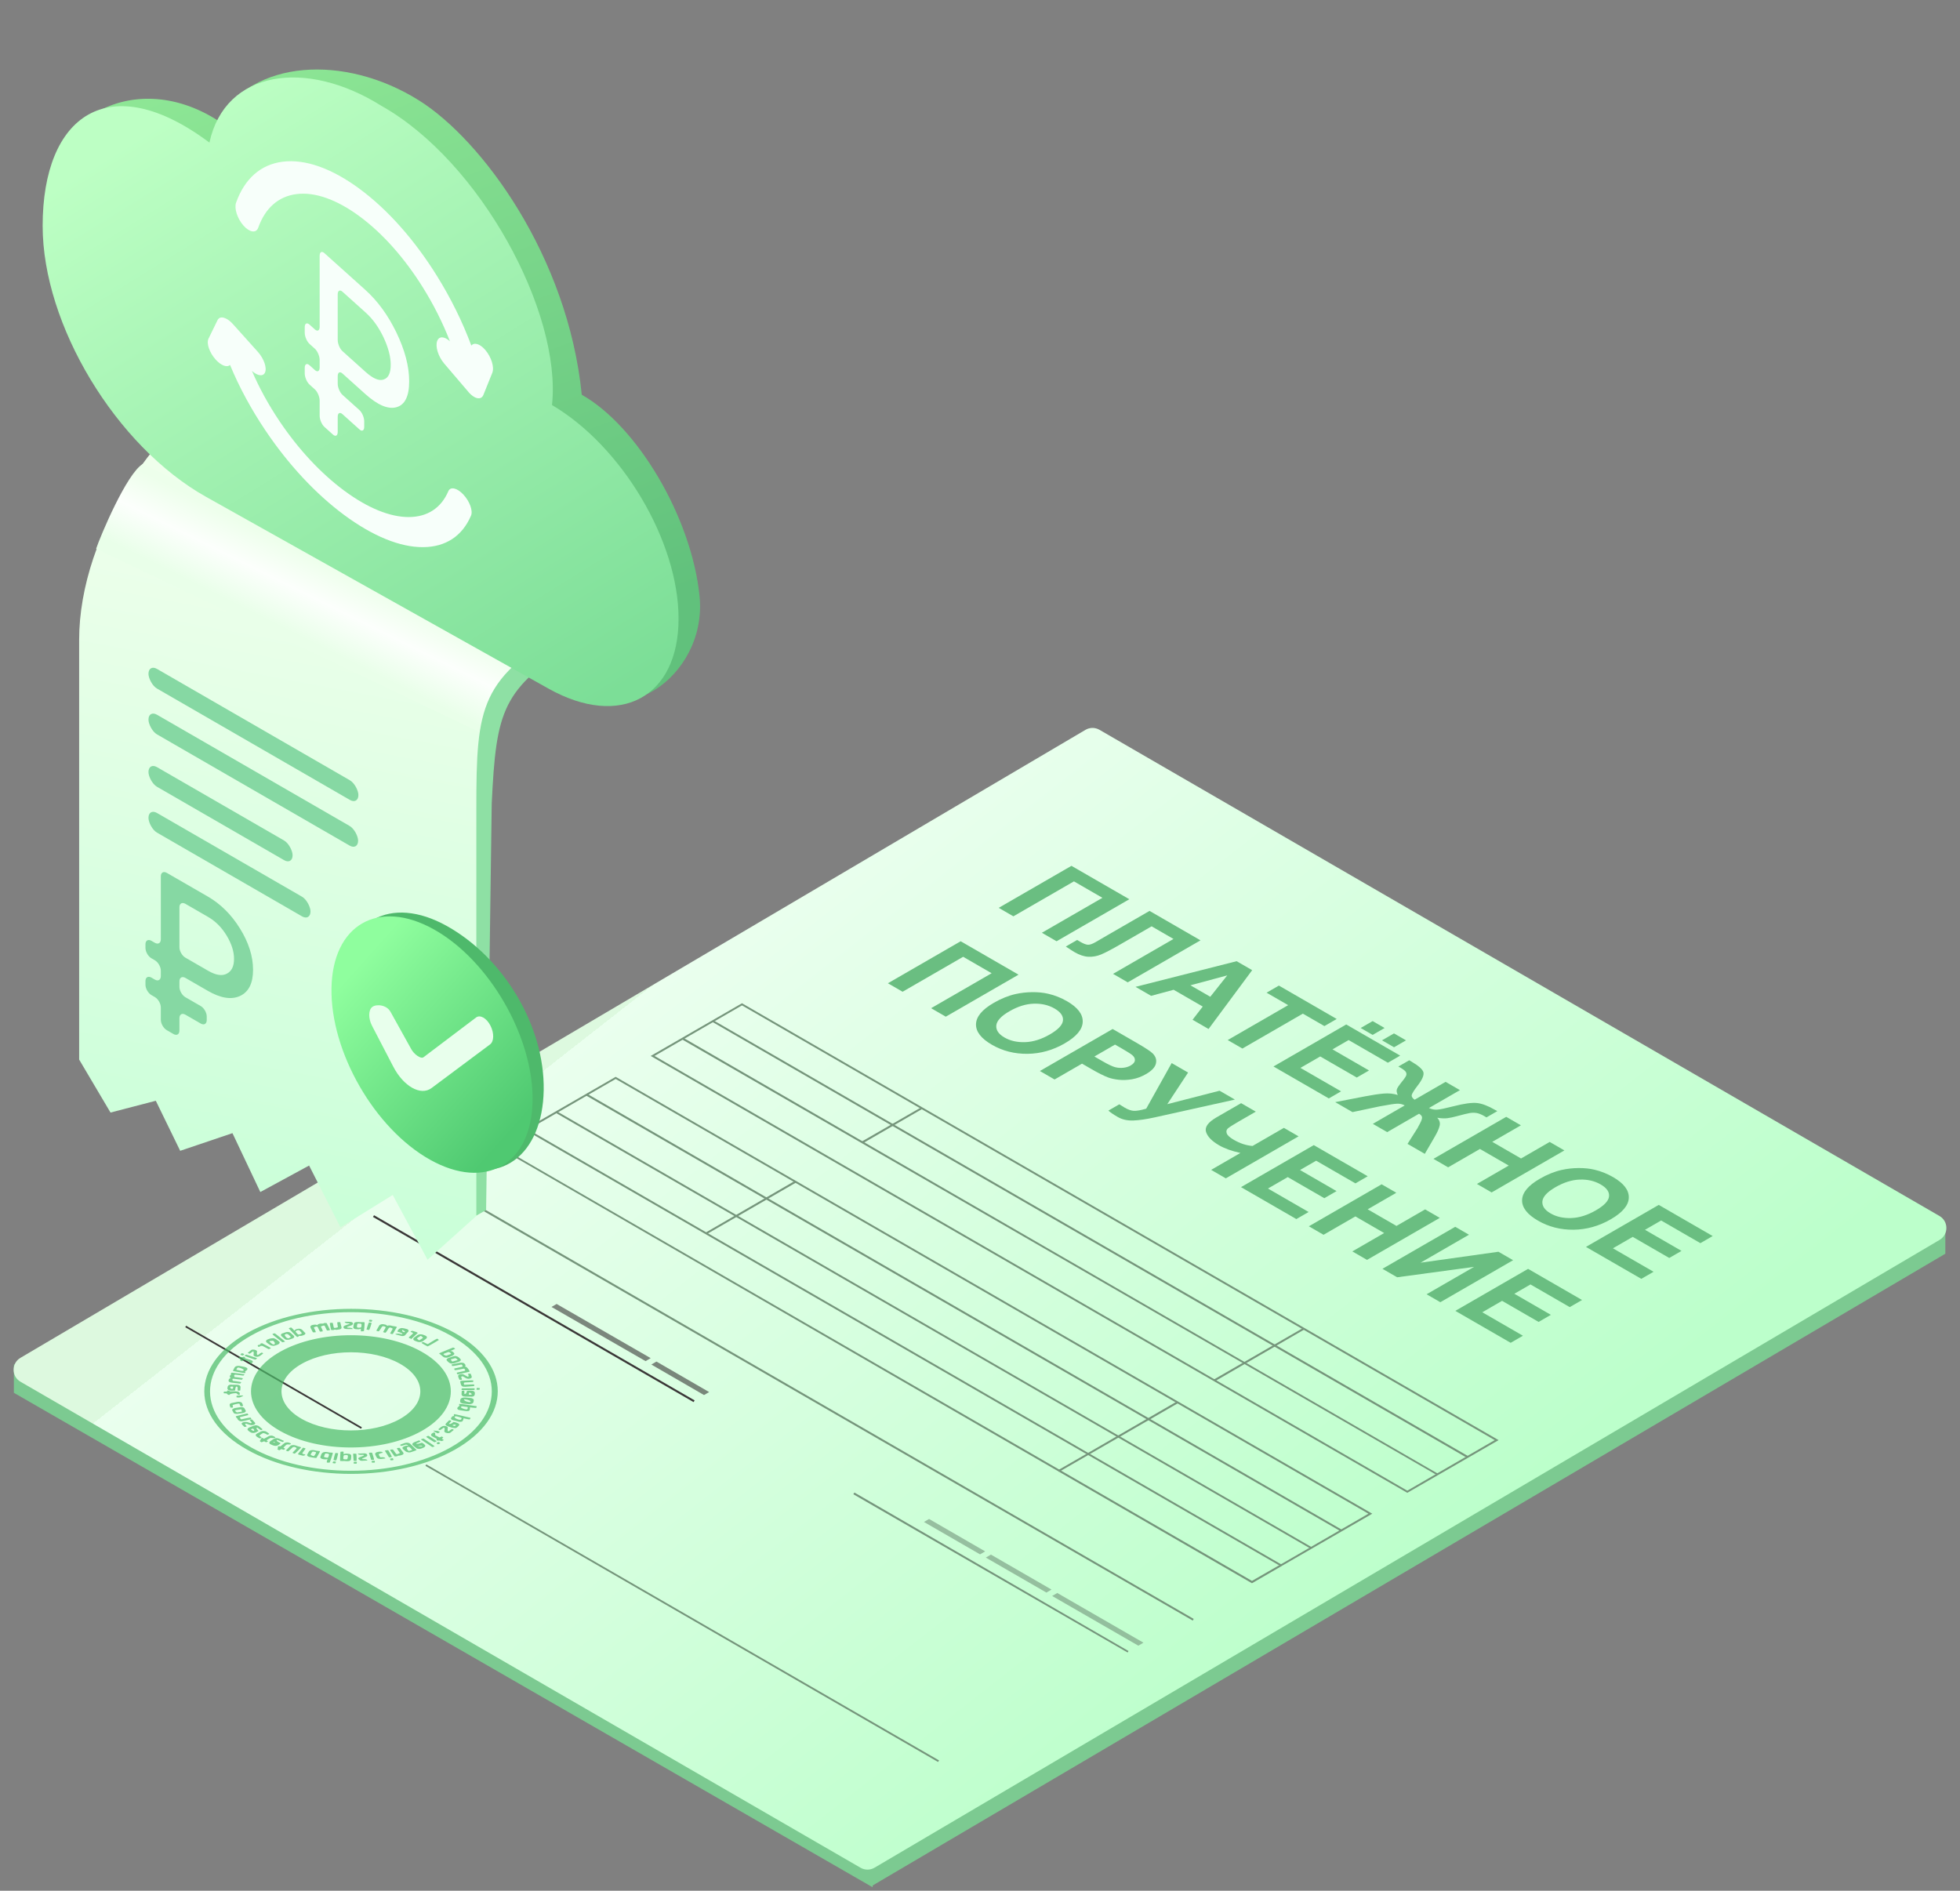 <svg fill="none" height="273" viewBox="0 0 283 273" width="283" xmlns="http://www.w3.org/2000/svg" xmlns:xlink="http://www.w3.org/1999/xlink"><rect x="0" y="0" width="283" height="273" fill="#808080" stroke="none"/><linearGradient id="a" gradientUnits="userSpaceOnUse" x1="198" x2="115" y1="232" y2="126"><stop offset="0" stop-color="#bcffcb"/><stop offset="1" stop-color="#eaffee"/><stop offset="1" stop-color="#ddf9df"/></linearGradient><linearGradient id="b" gradientUnits="userSpaceOnUse" x1="60.624" x2="41.874" y1="78.778" y2="177.718"><stop offset="0" stop-color="#efffec"/><stop offset="1" stop-color="#c9ffd8"/></linearGradient><linearGradient id="c" gradientUnits="userSpaceOnUse" x1="59.163" x2="62.267" y1="70.356" y2="65.15"><stop offset="0" stop-color="#e6eefe"/><stop offset="1" stop-color="#ccdbff"/></linearGradient><linearGradient id="d" gradientUnits="userSpaceOnUse" x1="40.498" x2="45.53" y1="90.518" y2="80.455"><stop offset="0" stop-color="#e9ffe9"/><stop offset=".526" stop-color="#fcfffc"/><stop offset=".995" stop-color="#edffeb"/></linearGradient><linearGradient id="e" gradientUnits="userSpaceOnUse" x1="71.789" x2="47.513" y1="165.677" y2="144.017"><stop offset="0" stop-color="#4fc971"/><stop offset="1" stop-color="#8ffe9e"/></linearGradient><linearGradient id="f" gradientUnits="userSpaceOnUse" x1="101.357" x2="67.947" y1="84.283" y2="-3.319"><stop offset="0" stop-color="#61c17c"/><stop offset="1" stop-color="#8de695"/></linearGradient><linearGradient id="g" gradientUnits="userSpaceOnUse" x1="91.508" x2="36.411" y1="98.361" y2="9.299"><stop offset="0" stop-color="#7cde97"/><stop offset="1" stop-color="#bdffc4"/></linearGradient><clipPath id="h"><path d="m0 0h283v273h-283z" transform="matrix(-1 0 0 -1 283 273)"/></clipPath><clipPath id="i"><path d="m0 0h283v273h-283z" transform="matrix(-1 0 0 -1 283 273)"/></clipPath><clipPath id="j"><path d="m0 0h37.329v55.991h-37.329z" transform="matrix(.873 .488 -.017 1 47.929 113)"/></clipPath><g clip-path="url(#h)"><g clip-path="url(#i)"><path d="m125.831 272.341 155.051-91.316v-3.827s-153.826 11.267-155.051 90.302c-.022 1.429 0 4.841 0 4.841z" fill="#7cca91"/><path d="m2 201.102 124 71.398s.012-2.709-.019-4.123c-1.226-55.738-123.981-71.377-123.981-71.377z" fill="#7cca91"/><path d="m2.95 196.057c-1.319.777-1.311 2.687.014 3.454l121.29 70.171c.625.361 1.396.358 2.017-.009l153.779-90.644c1.319-.778 1.311-2.687-.013-3.454l-121.291-70.202c-.625-.361-1.396-.358-2.018.008z" fill="url(#a)"/><g fill="#75957b"><path d="m203.196 215.543c.061-.03 13.182-7.607 13.182-7.607l-.216-.123-109.029-62.954c-.062.031-13.183 7.607-13.183 7.607l.215.124zm12.627-7.607-12.627 7.299-108.691-62.769 12.628-7.299z"/><path d="m211.82 210.493.154-.247-108.968-62.923-.124.247z"/><path d="m175.415 199.436 12.875-7.453-.124-.246-12.905 7.453z"/><path d="m124.595 165.063 8.532-4.927-.123-.247-8.562 4.928z"/><path d="m207.476 212.987.123-.216-108.937-62.923-.154.247z"/><path d="m184.958 226.167c.061-.031 13.182-7.607 13.182-7.607l-.216-.124-109.03-62.954c-.062.031-13.182 7.608-13.182 7.608l.216.123zm12.627-7.607-12.627 7.299-108.691-62.769 12.628-7.3z"/><path d="m193.611 221.116.123-.247-108.937-62.923-.154.247z"/><path d="m157.176 210.059 12.905-7.453-.154-.246-12.874 7.453z"/><path d="m102.014 178.212 12.905-7.454-.154-.246-12.874 7.453z"/><path d="m189.239 223.61.154-.215-108.969-62.923-.123.246z"/><path d="m180.768 228.602c.062-.031 4.251-2.464 4.251-2.464l-.124-.247-4.127 2.372-108.691-62.769 3.973-2.31-.123-.247-4.404 2.526.216.123z"/><path d="m152.895 212.524 4.281-2.464-.123-.247-4.281 2.464z"/><path d="m172.228 233.997.124-.247-108.938-62.923-.154.247z"/></g><path d="m162.82 238.605.123-.216-39.577-22.884-.154.246z" fill="#75957c"/><path d="m135.44 254.404.154-.216-74.042-42.75-.123.216z" fill="#75957b"/><path d="m100.143 202.446.154-.246-46.291-26.734-.154.246z" fill="#3a3737"/><path d="m52.128 206.295.123-.216-25.379-14.66-.123.215z" fill="#3a3737"/><path d="m142.246 224.003-.739.431-8.1-4.681.739-.431zm9.671 6.437.74-.431 12.443 7.176-.74.432zm-8.839-5.975 8.747 5.051-.739.432-8.747-5.052z" fill="#74957b" opacity=".6"/><path d="m94.045 197.024.739-.431 7.608 4.404-.74.431zm-13.675-8.747 13.582 7.823-.739.431-13.583-7.823z" fill="#3a3737" opacity=".6"/><path d="m65.66 192.462c8.282 4.645 8.282 12.189 0 16.867-8.282 4.645-21.702 4.645-29.95 0-8.282-4.645-8.282-12.189 0-16.867 8.282-4.645 21.668-4.645 29.95 0zm-29.376 16.538c7.944 4.48 20.823 4.48 28.767 0 7.944-4.481 7.944-11.729 0-16.176-7.944-4.48-20.823-4.48-28.767 0-7.944 4.447-7.944 11.695 0 16.176zm24.576-2.372c-5.645 3.162-14.772 3.162-20.384 0-5.645-3.163-5.645-8.302 0-11.465 5.645-3.163 14.772-3.163 20.384 0 5.645 3.163 5.645 8.302 0 11.465zm-3.11-9.719c-3.921-2.207-10.243-2.207-14.164 0-3.921 2.207-3.921 5.765 0 7.973 3.921 2.207 10.243 2.207 14.164 0 3.921-2.208 3.921-5.766 0-7.973zm3.989-2.504c.101 0 1.623-.922 1.623-.922 0-.066-.237-.198-.237-.198-.101 0-1.352.791-1.352.791-.068 0-.642-.297-.642-.297-.102 0-.27.099-.27.099-.034.066.879.527.879.527zm-1.521-.691-.271-.099c-.169-.066-.237-.132-.27-.231s.034-.165.135-.263l.406-.297c.101-.099.237-.132.406-.165.135 0 .304 0 .473.066l.27.099c.169.066.237.132.27.231.034.098-.034.164-.135.263l-.406.297c-.101.099-.237.131-.406.164-.169 0-.304 0-.473-.065zm.879-.561c-.27-.263-.304-.263-.372-.263-.135.066-.541.362-.541.362.27.264.304.264.372.264.135-.066.541-.363.541-.363zm-1.69.165.913-.856c-.034-.066-.304-.165-.304-.165-.271-.066-.338-.099-.406-.132-.203-.033-.338.099-.338.099.034.066.237.132.237.132.135.033.169.132.068.197l-.575.528c.034.065.304.164.304.164.034.066.068.066.101.033zm-1.116-.428c-.135.033-.304.033-.473-.033l-.744-.198c.169-.197.845-.033.845-.033.068.033.135.033.169 0 .135-.131-.71-.362-.71-.362-.034-.066.169-.297.169-.297.068-.098.203-.164.338-.197s.304 0 .473.033l.27.066c.169.033.304.098.338.197.068.066.034.165-.068.264l-.304.329c-.068.132-.169.198-.304.231zm.203-.626c-.304-.231-.372-.231-.406-.231-.169.198.271.33.271.33.068-.033.135-.099.135-.099zm-1.724.264.541-.923c-.068-.066-.338-.099-.338-.099-.304-.033-.372-.066-.473-.099-.304-.066-.473-.033-.608.033-.034-.098-.135-.164-.338-.197-.27-.066-.439-.066-.575 0-.135.033-.203.099-.271.23l-.372.659c.068.066.338.099.338.099.101-.033.473-.659.473-.659.135-.099.203-.099.27-.066.237.033.304.099.237.231l-.338.593c.068.066.338.099.338.099.101-.033.473-.659.473-.659.135-.099.203-.099.27-.066.27.066.338.132.271.23l-.338.594c.034.065.338.098.338.098.068-.065.101-.065.101-.098zm-3.144-1.681c.068-.033.135-.23.135-.23-.068-.033-.372-.066-.372-.066-.101.033-.135.23-.135.23.068.033.372.066.372.066zm-.338 1.186c.101-.033.372-1.021.372-1.021-.068-.033-.372-.066-.372-.066-.101.033-.372 1.021-.372 1.021.068.033.372.066.372.066zm-.744.165c-.101.033-.406.033-.406.033-.068-.033-.034-.395-.034-.395-.034.033-.101.066-.169.066-.068.033-.135.032-.237.032-.338 0-.473-.032-.575-.098s-.135-.165-.101-.264l.068-.395c0-.099.068-.198.169-.231.102-.066.271-.066.44-.066.237 0 .304.033.372.033.237-.033.541 0 .541 0 .101.033-.068 1.285-.068 1.285zm-.575-1.087c-.237 0-.304 0-.338 0-.068.099-.101.461-.101.461.068.132.135.132.203.132.338 0 .44-.033.44-.132l.034-.296c0-.099-.068-.165-.237-.165zm-1.014 0c0-.099-.068-.165-.135-.198-.101-.033-.237-.066-.44-.066h-.608c0 .231.541.231.541.231.135 0 .169 0 .169.033s-.034.066-.169.099l-.372.132c-.135.032-.203.098-.27.131-.068.033-.068.099-.068.165 0 .198.203.264.609.264h.71c0-.231-.642-.198-.642-.198-.135 0-.169-.033-.169-.066s.034-.066.135-.099l.372-.132c.135-.033.203-.065.27-.131.034-.033.068-.099.068-.165zm-1.657.494-.169-.692c-.101-.033-.406 0-.406 0-.068.033.068.725.068.725-.507.165-.575.099-.608 0l-.135-.626c-.101-.033-.406 0-.406 0-.068.066.169 1.021.169 1.021.101.033.406 0 .406 0 .101-.099.169-.065.236-.033.068 0 .135.033.237 0 .304-.032.44-.065.541-.131.068-.066.101-.165.068-.264zm-1.656.395-.473-.955c-.101-.033-.406 0-.406 0-.068.099-.135.066-.236.066-.068 0-.169 0-.237 0-.304.033-.44.132-.473.231-.135-.066-.27-.099-.473-.066-.304.033-.406.098-.473.164s-.068.165-.034.264l.338.659c.101.033.406 0 .406 0 .068-.066-.27-.692-.27-.692.406-.198.507-.165.575-.033l.304.626c.101.033.406-.033.406-.033.068-.066-.271-.692-.271-.692.439-.197.541-.164.575-.066l.304.626c.101.033.406-.033.406-.033s.034-.033.034-.066zm-3.583.626c-.034.066-.135.132-.338.198s-.27.066-.338.066c-.068 0-.135 0-.203-.033 0 .132-.27.198-.27.198-.101-.033-1.217-1.252-1.217-1.252.034-.066.338-.132.338-.132.101.033.473.461.473.461.135-.165.169-.165.237-.198.304-.098.473-.098.609-.065s.237.098.338.197l.304.33c.101.033.135.132.068.23zm-.507-.164-.271-.33c-.169-.099-.203-.066-.304-.066-.304.099-.338.165-.27.264l.237.263c.068.099.203.132.372.066.304-.132.304-.164.237-.197zm-2.502.823-.372-.329c-.101-.099-.135-.165-.101-.264s.135-.164.304-.197l.27-.099c.169-.066.338-.099.473-.066.135 0 .27.066.372.165l.372.329c.101.099.135.165.101.264-.034.065-.135.164-.304.197l-.27.099c-.169.066-.304.066-.473.066-.135 0-.271-.066-.372-.165zm.947-.23c-.034-.099-.406-.396-.406-.396-.169-.066-.237-.066-.304-.033l-.169.066c-.068.165.304.494.304.494.169.066.237.066.304.033.237-.131.27-.164.27-.164zm-2.671-.429c-.034.066 1.454 1.186 1.454 1.186.101 0 .372-.098.372-.098 0-.066-1.454-1.186-1.454-1.186-.135-.033-.372.098-.372.098zm.101.593c.135 0 .27.066.406.132l.406.297c.135.098.169.164.135.263-.034.066-.101.165-.271.231l-.27.099c-.169.066-.304.098-.473.065-.135 0-.271-.065-.406-.131l-.406-.297c-.101-.099-.169-.164-.135-.263.034-.099.102-.165.271-.231l.27-.099c.169-.033.338-.066.473-.066zm-.541.462c.068.098.439.395.439.395.203.066.237.066.304.033.203-.231-.203-.527-.203-.527-.473.033-.507.066-.541.099zm-1.217.494c-.068 0-.135 0-.237 0-.068 0-.135.033-.203.066-.068.131.101.23.101.23.101 0 .27-.099.27-.099.101-.065.237-.065.372 0l.811.429c.102 0 .338-.132.338-.132 0-.066-1.285-.725-1.285-.725-.101 0-.338.132-.338.132.068.033.169.099.169.099zm.338 1.252c-.034-.066-.203-.132-.203-.132-.101 0-.473.296-.473.296-.068.066-.135.066-.203.033-.068-.132-.034-.362-.034-.362.034-.066.034-.132 0-.198s-.101-.099-.203-.132c-.135-.065-.27-.065-.406-.065s-.237.065-.338.164l-.372.297c.034.066.237.132.237.132.101 0 .406-.264.406-.264.068-.066.135-.066.169-.066.068.132.034.395.034.395-.034.099 0 .132 0 .198.034.033.101.099.203.132.27.099.507.066.744-.099zm-3.042-.033c-.101 0-.27.164-.27.164.034.066.304.165.304.165.101 0 .27-.165.27-.165-.034-.098-.304-.164-.304-.164zm2.096.691-1.487-.494c-.101 0-.27.165-.27.165.034.066 1.521.56 1.521.56.101 0 .27-.165.27-.165.034-.033.034-.033-.034-.066zm-2.4-.164c-.101.033-.237.164-.237.164.034.066.338.165.338.165 0 .033-.102.165-.102.165.034.066.27.132.27.132.101-.033.237-.165.237-.165.068 0 .777.198.777.198.068.296.27.362.27.362.304-.231.338-.329.271-.395-.034-.066-.135-.132-.338-.198l-.744-.231c.034-.164-.203-.23-.203-.23-.203.132-.541.033-.541.033zm.642 1.449c.169.033.304.099.372.165s.068.165 0 .264c-.203.197-.27.197-.338.197.169.099.068.264.068.264-.101.033-1.758-.297-1.758-.297-.034-.066.237-.527.237-.527.068-.099.169-.165.304-.197.135-.033.304-.033.473 0zm-1.082.198-.101.198c.034.033.744.164.744.164.169.033.304 0 .338-.098-.101-.231-.71-.363-.71-.363-.068 0-.135 0-.169 0-.034.033-.068.066-.101.099zm-.744.626c-.101.033-.169.198-.169.198.101.098.068.098 0 .131s-.101.066-.101.132c-.068.165-0.0.264.135.33-.169.033-.27.098-.304.197-.068.165-.034.264.034.33.068.066.237.098.406.131l1.183.132c.102-.033.169-.197.169-.197-.068-.066-1.217-.198-1.217-.198-.135-.297 0-.33.169-.297l1.116.132c.101-.033.169-.198.169-.198-.068-.065-1.217-.197-1.217-.197-.101-.297-0-.33.169-.33l1.115.132c.101-.033.169-.198.169-.198-.101-.032-1.825-.23-1.825-.23zm.676 1.746c.203 0 .338.033.439.099s.135.164.135.263l-.034.462c-.068.033-.338.032-.338.032-.068-.032-.034-.461-.034-.461-.068-.131-.135-.132-.203-.132-.135.033-.169.561-.169.561-.068.033-.541.032-.541.032-.203 0-.338-.032-.44-.098-.101-.066-.135-.165-.135-.264l.034-.165c0-.098.068-.197.169-.263s.271-.099.473-.066zm-.913.362c.068.198.101.231.203.231h.169c.034-.033.068-.297.068-.297-.034-.032-.203-.033-.203-.033-.068 0-.135.001-.169.033-.068-.032-.068 0-.068.066zm-.507.626h-.372c-.068.033-.068.231-.068.231.068.033.44.033.44.033.135.23.372.23.372.23.101-.23.913-.263.913-.263.068 0 .135 0 .169.033.135.23.406.23.406.23.068-.296 0-.362-.101-.428s-.27-.099-.439-.099h-.845c-.135-.131-.372-.131-.372-.131-.068.164-.068.164-.101.164zm2.299.56-.845.033c-.068.033-.034.231-.034.231.068.033.372.033.372.033.068 0 .135-.033.237-.066l.338-.165c.034-.033 0-.066-.068-.066zm-1.386 1.054c-.203.033-.338.066-.406.132s-.101.165-.068.264l.101.296c.101.033.338 0 .338 0 .068-.066-.034-.329-.034-.329.169-.132.811-.231.811-.231h.169c.068.099.169.363.169.363.101.033.338 0 .338 0 .068-.066-.068-.363-.068-.363-.034-.099-.135-.197-.237-.23-.135-.033-.271-.066-.473-.033zm.947.659c.203-.033.338-.033.473 0s.237.099.27.231l.101.165c.068.099.068.197 0 .263s-.203.132-.372.165l-.642.099c-.169.033-.338.033-.473 0s-.237-.099-.271-.231l-.101-.164c-.068-.099-.068-.198 0-.264s.203-.132.372-.165zm-.642.528c.203.197.236.197.338.197l.642-.099c-.068-.362-.101-.362-.169-.329l-.642.099c-.203.066-.203.099-.169.132zm1.69.362-1.589.395c-.034.066.101.231.101.231.135.066.101.132.169.23.203.264.473.33.845.231l1.115-.264c.034-.065-.101-.23-.101-.23-.101-.033-1.217.23-1.217.23-.068.033-.135.033-.169 0-.237-.23-.169-.296 0-.329l1.048-.264c.034-.065-.101-.23-.101-.23-.034 0-.068 0-.101 0zm-.169 1.219c-.101 0-.203 0-.304.033-.135.033-.237.099-.27.164-.034.066 0 .132.101.231l.304.297c.101 0 .304-.066.304-.066.034-.066-.237-.297-.237-.297.068-.132.135-.132.237-.099l.372.132c.135.033.237.066.304.066.101 0 .203 0 .304-.033.304-.099.338-.231.135-.428l-.338-.363c-.101 0-.304.066-.304.066-.034.066.271.363.271.363-.068.131-.135.131-.237.099l-.372-.132c-.068 0-.169-.033-.271-.033zm1.589.494c.135.033.271.066.372.165l.473.395c0 .066-.203.132-.203.132-.101 0-.541-.363-.541-.363-.372.033.169.462.169.462-.034.066-.406.23-.406.23-.169.066-.304.099-.473.066-.135 0-.271-.066-.406-.165l-.169-.131c-.101-.099-.169-.165-.135-.264.034-.066.101-.165.27-.231l.575-.23c.203-.066.338-.099.473-.066zm-.845.593c.338.231.372.231.44.198.169-.099-.135-.33-.135-.33-.237.066-.27.099-.304.132zm1.454.296-.507.264c-.135.066-.237.165-.237.231 0 .098.034.164.169.263l.372.231c.102 0 .304-.099.304-.099 0-.066-.304-.264-.304-.264.034-.164.507-.395.507-.395.304 0 .609.231.609.231.101 0 .304-.099.304-.099 0-.066-.372-.297-.372-.297-.135-.099-.271-.131-.406-.131-.135-.033-.27 0-.439.065zm.203.923c-.068 0-.237.132-.237.132.101.164-.135.296-.135.296 0 .066.237.198.237.198.101 0 .372-.132.372-.132.068 0 .271.132.271.132.101 0 .304-.099.304-.099 0-.066-.203-.165-.203-.165 0-.033.575-.362.575-.362.541.066.71-.033.71-.033 0-.066-.169-.165-.169-.165-.135-.066-.27-.132-.44-.132-.135 0-.304.033-.439.132l-.609.33c-.203-.132-.203-.132-.237-.132zm2.468.132.642.296c0 .066-.135.165-.135.165-.101 0-.71-.264-.71-.264-.068-.033-.135-.033-.169-.033-.203.132.541.462.541.462 0 .066-.304.263-.304.263-.135.099-.271.132-.406.132s-.304-.033-.439-.099l-.237-.099c-.135-.066-.237-.132-.237-.23 0-.099.034-.165.169-.264l.44-.296c.135-.099.27-.132.406-.132s.304.033.44.099zm-.913.527c.575.099.169-.066.169-.066-.068-.033-.169.066-.169.066zm.845.527c-.034.033-.203.132-.203.132.169.131-.034.296-.034.296.034.066.27.165.27.165.101 0 .304-.165.304-.165.068 0 .304.099.304.099.101 0 .27-.132.27-.132-.034-.066-.27-.165-.27-.165 0-.032.439-.428.439-.428.169-.066.237-.066.304-.033.237.033.372-.099.372-.099-.034-.065-.203-.131-.203-.131-.169-.066-.304-.099-.473-.066-.135 0-.27.066-.372.164l-.473.396c-.203 0-.203-.033-.237-.033zm1.589.033-.575.593c.034.066.304.132.304.132.101-.033.676-.593.676-.593.169-.066.237-.066.304-.033.27.098.304.164.203.263l-.541.56c.034.066.304.132.304.132.102 0 .947-.889.947-.889-.034-.066-.304-.132-.304-.132-.27-.066-.338-.099-.406-.132-.27-.099-.44-.099-.575-.066-.135 0-.237.066-.338.165zm1.859.23-.71.89c.034.066.338.132.338.132.304.066.338.099.406.099.237 0 .338-.132.338-.132-.034-.066-.271-.099-.271-.099-.169-.033-.203-.099-.135-.198l.439-.593c-.034-.066-.338-.132-.338-.132s-.034 0-.068.033zm.879.528c.068-.099.169-.165.304-.198s.304-.033.473 0c.169.033.237.066.271.066.237.033.541.066.541.066.068.065-.507.988-.507.988-.101.033-.913-.132-.913-.132-.203-.033-.304-.099-.372-.165-.068-.065-.068-.164 0-.263zm.44.098-.203.33c.135.165.473.23.473.23.068 0 .304-.428.304-.428.068-.099 0-.165-.169-.198-.203-.033-.27-.032-.304-.032-.034.032-.068.065-.101.098zm1.656 0c.135-.033.27-.066.473-.033.237.033.304.033.338.066.237 0 .541.033.541.033.068.066-.44 1.417-.44 1.417-.101.033-.406 0-.406 0-.068-.066.101-.527.101-.527-.068.033-.101.066-.203.066-.068 0-.135 0-.237 0-.338-.033-.473-.099-.541-.165s-.101-.165-.034-.264l.135-.362c.068-.099.135-.165.271-.231zm.203.297-.135.362c.507.198.609.132.642.033l.101-.296c.034-.099-.034-.165-.203-.198-.237-.033-.304-.033-.338 0 0 .033-.034.066-.068.099zm1.859-.165-.304-.033c-.101.033-.304 1.021-.304 1.021.068.033.372.066.372.066.101-.033.304-1.021.304-1.021-.034-.033-.034-.033-.068-.033zm-.609 1.186c-.068.033-.135.231-.135.231.068.033.372.066.372.066.068-.033.135-.231.135-.231-.034-.066-.372-.066-.372-.066zm1.014-1.384c.068-.033.406-.032.406-.032.068.032.034.395.034.395.034-.033.101-.066.169-.066.068-.033.135-.033.237-.033.338 0 .473.033.575.099s.135.132.135.263l-.034.396c0 .099-.068.197-.169.263-.101.066-.237.066-.439.066-.237 0-.304-.033-.372-.033-.237.033-.575 0-.575 0-.068-.066.034-1.318.034-1.318zm.642 1.088c.237 0 .304 0 .338-.033.068-.099.101-.462.101-.462-.068-.131-.135-.131-.203-.131-.338 0-.439.033-.439.164l-.034.297c-.034.099.068.165.237.165zm1.657.362h-.338c-.068.033-.068.231-.068.231.068.033.406.033.406.033.068-.033.068-.231.068-.231s0-.033-.068-.033zm-.473-1.153.068.988c.068.033.406.033.406.033.068-.033 0-1.021 0-1.021-.068-.033-.406-.033-.406-.033-.034 0-.068 0-.068.033zm1.014.955c.101.033.237.066.44.033l.609-.033c-.034-.23-.575-.197-.575-.197-.135 0-.169 0-.203-.033 0-.033.034-.066.135-.099l.338-.165c.135-.033.203-.099.237-.132s.068-.098.034-.164c-.034-.198-.237-.264-.642-.231l-.71.033c.034.231.676.165.676.165.135 0 .203 0 .203.066 0 .033-.034.066-.135.098l-.338.132c-.135.033-.203.099-.27.132s-.068.099-.068.165c.135.099.169.164.271.23zm1.285-1.054.304.955c.101.033.406 0 .406 0 .068-.065-.271-1.021-.271-1.021-.101-.033-.406 0-.406 0-.034 0-.068.033-.034.066zm.744 1.087-.338.033c-.068.033 0 .231 0 .231.101.033.406 0 .406 0 .068-.033 0-.231 0-.231.034-.033-0-.033-.068-.033zm.609-.296c.135.033.304.066.473.033l.541-.066c-.101-.231-.575-.165-.575-.165-.068 0-.135 0-.169 0-.101-.099-.237-.428-.237-.428.169-.165.609-.231.609-.231-.101-.23-.642-.132-.642-.132-.203.033-.338.066-.406.165-.068.066-.101.165-.034.264l.169.362c.068.099.135.165.27.198zm1.994-.066-.304.066c-.034.066.068.23.068.23.101.033.406-.033.406-.033.034-.065-.068-.23-.068-.23-.034-.033-.068-.066-.101-.033zm-1.048-1.054.575.922c.101.033.406-.033.406-.033.068-.066-.507-.988-.507-.988-.102-.033-.406.033-.406.033-.068.033-.101.033-.068.066zm1.825.692c.068 0 .203-.001.372-.033.473-.099.575-.264.406-.462l-.473-.626c-.101-.033-.406.033-.406.033-.034.066.44.692.44.692-.406.231-.507.198-.575.099l-.439-.593c-.101-.033-.406.033-.406.033-.034.066.642.955.642.955.101.033.406-.033.406-.033.068-.033.068-.065.034-.065zm.811-.923c-.101-.099-.135-.198-.101-.263.034-.066.135-.132.304-.198s.237-.066.338-.066c.068 0 .135 0 .203.033l-.135-.132c-.169-.066-.237-.066-.304-.033l-.541.165c-.101 0-.237-.132-.237-.132.034-.066.642-.263.642-.263.169-.066.338-.066.473-.066.135.033.27.066.372.164l.913.89c-.034.066-.777.296-.777.296-.169.066-.338.066-.473.033s-.27-.066-.372-.164zm.811.231c.034 0 .102 0 .169-.033l.304-.099c.034-.033-.304-.362-.304-.362-.101-.099-.203-.099-.372-.066-.203.197.068.461.068.461.034.066.101.099.135.099zm1.048-.429-.406-.329c-.101-.099-.169-.165-.135-.264.034-.098.135-.164.271-.23l.676-.264c.101 0 .237.132.237.132 0 .066-.642.297-.642.297.068.197.811-.099.811-.099.101 0 .372.23.372.23.101.099.169.165.135.264-.034.066-.102.165-.271.23l-.237.099c-.169.066-.304.099-.473.066-.101 0-.237-.033-.338-.132zm.913-.263c-.237-.165-.642 0-.642 0 .575.066.609.033.642 0zm-.169-.923 1.589 1.055c.101 0 .338-.099.338-.099 0-.066-1.589-1.12-1.589-1.12-.101 0-.372.099-.372.099 0 .032 0 .065.034.065zm2.4.659c.101 0 .338-.131.338-.131 0-.066-.203-.198-.203-.198-.101 0-.338.132-.338.132 0 .066.203.197.203.197zm-1.42-1.219c-.068.033-.271.132-.271.132 0 .066 1.183.791 1.183.791.101 0 .338-.132.338-.132 0-.066-1.183-.791-1.183-.791-.034.033-.034 0-.068 0zm1.927.758c.102 0 .338-.132.338-.132 0-.066-.27-.197-.27-.197 0-.033.203-.165.203-.165 0-.066-.203-.165-.203-.165-.101 0-.304.132-.304.132-.068 0-.676-.329-.676-.329.101-.297-.101-.396-.101-.396-.102 0-.27.099-.27.099-.135.066-.203.165-.203.264 0 .098.068.164.203.23l.608.33c-.101.164.101.263.101.263.338-.066.575.066.575.066zm-.71-1.482-.439-.033c-.068.066.609.395.609.395.101 0 .304-.165.304-.165 0-.066-.237-.164-.237-.164-.034-.033-.101-.033-.237-.033zm1.792.329c.135 0 .237-.066.338-.165l.372-.296c-.034-.066-.237-.132-.237-.132-.101 0-.406.264-.406.264-.068.066-.135.065-.203.065-.068-.131-.034-.395-.034-.395.034-.099 0-.132 0-.197-.034-.033-.101-.099-.203-.132-.27-.099-.507-.066-.744.099l-.406.329c.034.066.203.132.203.132.101 0 .473-.297.473-.297.068-.066.135-.066.203-.033.068.132 0 .363 0 .363-.034.066 0 .132 0 .197.034.066.102.099.169.132.203.066.338.099.473.066zm.44-.791-.609-.197c-.169-.066-.27-.132-.304-.198s0-.165.101-.263l.406-.396c.101-.033.304.066.304.066.034.066-.338.428-.338.428.203.165.676-.263.676-.263.101 0 .507.132.507.132.169.065.27.131.304.197.034.099 0 .165-.101.264l-.135.132c-.101.098-.203.164-.372.164-.101 0-.27-.033-.439-.066zm.608-.362c-.304-.198-.541.033-.541.033.237.099.304.099.338.099.101-.066.203-.132.203-.132zm1.082-.988c-.102.428-.203.494-.338.494-.135.033-.304.033-.473-.033l-.642-.165c-.169-.033-.304-.099-.338-.165-.068-.065-.034-.164.034-.263.101-.132.135-.165.203-.165.068-.033.135-.033.203-.033-.135-.099-.034-.263-.034-.263.101-.033 2.366.527 2.366.527.034.066-.101.23-.101.23-.101.033-.879-.164-.879-.164zm-.372.164c.135-.164.101-.23-.101-.296l-.473-.132c-.169-.033-.304-.033-.372.066.034.264.642.395.642.395.068.033.135.033.169 0 .068.033.102 0 .135-.033zm1.284-1.746c0 .429-.068.495-.203.528-.135.032-.271.032-.473 0l-.676-.099c-.203-.033-.338-.066-.406-.132s-.101-.165-.034-.264c.203-.23.27-.263.338-.263-.169-.066-.101-.264-.101-.264.101-.033 2.502.33 2.502.33.068.066-.034.23-.034.23-.101.066-.913-.066-.913-.066zm-.473-.066-.507-.065c-.169-.033-.304 0-.338.098.101.231.744.33.744.33h.169c.169-.264.101-.33-.068-.363zm-.406-.461c-.203 0-.338-.066-.44-.132-.101-.065-.101-.164-.101-.263l.034-.198c.034-.099.101-.197.236-.23.135-.066.271-.066.473-.066l.676.066c.203 0 .338.066.439.131.101.066.135.165.101.264l-.034.198c-.034.098-.102.197-.237.23-.135.066-.27.066-.473.066zm.98-.329c-.169-.231-.811-.297-.811-.297-.068 0-.135 0-.169 0 .068.33.744.396.744.396h.169c0-.033.034-.066.068-.099zm-.744-.692c-.203 0-.338-.033-.44-.099s-.135-.165-.135-.263l.034-.462c.068-.033.338-.033.338-.033.068.033.034.462.034.462.338.099.372-.429.372-.429.068-.033.575-.033.575-.033.203 0 .338.033.439.099.102.066.135.165.135.264 0 .263-.068.362-.169.428s-.27.099-.473.066zm.913-.362c-.203-.231-.372-.231-.372-.231-.034.033-.068.297-.068.297.034.032.203.032.203.032.068 0 .135 0 .169-.032.034 0 .068-.033.068-.066zm.744-.626h.338c.068-.033.068-.231.068-.231-.068-.033-.406-.033-.406-.033-.068.033-.068.231-.068.231 0 .033 0 .033.068.033zm-.338-.033v-.165c-.068-.033-1.825 0-1.825 0-.068.033-.068.231-.068.231.068.033 1.825 0 1.825 0 .034-.033.068-.033.068-.066zm-1.318-.396 1.217-.098c.068-.033.034-.231.034-.231-.101-.033-1.285.033-1.285.033-.068 0-.135 0-.169 0-.101-.264-.034-.329.169-.329l1.115-.066c.068-.066.034-.231.034-.231-.101-.033-1.825.066-1.825.066-.068.066-.034.231-.034.231.101.428.169.494.27.56.135.065.304.065.473.065zm.507-1.153c.169-.033.27-.066.338-.131.068-.066.068-.132.034-.264l-.135-.329c-.101-.033-.338 0-.338 0-.068.066.068.329.068.329-.135.132-.203.099-.27.033l-.304-.165c-.101-.066-.203-.099-.27-.132-.068-.032-.169-.032-.304 0-.338.033-.439.165-.372.396l.169.395c.101.033.338 0 .338 0 .068-.066-.101-.395-.101-.395.135-.132.203-.099.304-.066l.27.165c.101.066.169.098.271.131s.203.033.304.033zm-1.555-.659 1.623-.362c.034-.066-.068-.23-.068-.23-.27-.429-.406-.495-.609-.528.135-.065.135-.164.068-.263-.101-.165-.203-.231-.338-.264-.135-.033-.304-.033-.473 0l-1.149.231c-.034.066.068.231.068.231.101.032 1.217-.198 1.217-.198.068 0 .135-.033.169 0 .203.23.135.296-.034.329l-1.048.231c-.034.066.068.231.068.231.101.032 1.217-.198 1.217-.198.068 0 .135-.033.169 0 .203.23.135.296-.034.329l-1.048.231c-.034.066.068.23.068.23zm-1.048-1.548c-.135-.033-.271-.099-.372-.198l-.169-.164c-.101-.099-.135-.198-.068-.264.034-.066.135-.132.304-.197l.609-.198c.169-.066.338-.066.473-.033.135.033.271.099.372.198l.169.164c.101.099.135.198.068.264-.034.066-.135.132-.338.198l-.609.197c-.135.033-.27.033-.439.033zm.98-.527c-.304-.264-.338-.263-.44-.231l-.575.165c.169.33.237.33.304.297l.575-.165c.068-.033.101-.066.135-.066zm-1.792-.329c-.135 0-.27-.066-.372-.165-.338-.297-.541-.428-.541-.428.034-.066 2.028-.857 2.028-.857.102 0 .304.165.304.165-.034.066-.71.329-.71.329.068 0 .135 0 .203.033s.135.033.169.099c.203.165.237.231.203.329-.034.066-.135.165-.27.231l-.575.231c-.169.033-.304.066-.44.033zm.845-.56c-.237-.264-.372-.264-.541-.198l-.44.165c-.169.065-.169.131-.068.197.271.132.338.132.406.099l.541-.198c.034-.033.068-.065.102-.065z" fill="#4cbb69" opacity=".7"/><g fill="#6abe81"><path d="m154.705 125.016 8.356 4.824-10.506 6.066-2.122-1.225 8.744-5.047-4.114-2.375-8.743 5.047-2.122-1.224z"/><path d="m165.978 131.524 7.36 4.25-10.506 6.066-2.122-1.225 8.729-5.04-3.16-1.824-4.487 2.59c-1.285.742-2.226 1.235-2.823 1.481-.593.243-1.2.35-1.821.323-.611-.028-1.271-.246-1.978-.654-.248-.143-.676-.418-1.282-.823l1.641-.948.466.277c.444.257.802.395 1.075.414.272.019.642-.106 1.11-.376l1.799-1.047z"/><path d="m174.499 148.576-2.308-1.333 1.469-1.907-4.199-2.425-3.254.878-2.25-1.3 14.598-3.703 2.243 1.295zm.251-4.655 2.451-3.087-5.318 1.432z"/><path d="m177.265 150.173 8.729-5.04-3.117-1.8 1.777-1.026 8.349 4.821-1.777 1.026-3.11-1.796-8.729 5.04z"/><path d="m183.873 153.988 10.506-6.066 7.79 4.498-1.777 1.026-5.669-3.273-2.329 1.345 5.275 3.045-1.77 1.022-5.275-3.045-2.86 1.651 5.87 3.388-1.77 1.022zm12.592-5.557 1.727-.997 1.727.997-1.727.997zm3.081 1.779 1.728-.997 1.734 1.001-1.727.998z"/><path d="m210.798 157.401-4.472 2.582c.382.188.781.267 1.197.236.415-.03 1.201-.194 2.358-.492 1.514-.389 2.642-.544 3.382-.464.731.08 1.603.413 2.616.998.048.027.153.085.315.173l-1.569.907-.301-.183c-.43-.248-.8-.398-1.111-.451-.306-.055-.631-.055-.975 0-.344.056-.979.21-1.906.464-.492.135-.936.229-1.333.281-.392.055-.886.035-1.483-.062.334.353.451.735.351 1.146-.091.411-.323.937-.695 1.577l-1.448 2.491-2.494-1.44 1.455-2.297c.024-.03.057-.096.1-.198.034-.064.112-.209.237-.435.234-.444.334-.756.301-.935-.034-.179-.177-.342-.43-.488l-4.601 2.656-2.071-1.195 4.601-2.657c-.244-.141-.521-.223-.832-.248-.31-.025-.853.034-1.627.178-.434.08-.688.124-.759.132-.115.017-.23.036-.344.058l-3.978.84-2.494-1.44 4.315-.836c1.065-.207 1.961-.34 2.687-.401.736-.061 1.414.008 2.035.207-.167-.345-.207-.63-.121-.857.095-.226.26-.484.494-.773.43-.524.695-.887.796-1.089.105-.198.109-.389.014-.571-.091-.179-.366-.401-.824-.666-.058-.033-.151-.084-.28-.153l1.57-.906c.153.094.253.154.301.182 1.027.593 1.607 1.102 1.741 1.527.124.425-.148 1.07-.817 1.936-.516.673-.802 1.129-.86 1.366-.048.237.091.466.416.687l4.472-2.582z"/><path d="m206.971 167.324 10.506-6.066 2.122 1.225-4.136 2.387 4.157 2.4 4.135-2.388 2.122 1.225-10.507 6.066-2.121-1.225 4.594-2.652-4.157-2.4-4.594 2.652z"/><path d="m222.329 170.199c1.07-.618 2.129-1.044 3.175-1.278.774-.171 1.579-.261 2.415-.269.841-.006 1.61.074 2.308.24.931.218 1.825.574 2.68 1.067 1.548.894 2.305 1.886 2.272 2.975-.029 1.093-.898 2.133-2.609 3.12-1.696.979-3.485 1.48-5.368 1.502-1.877.019-3.588-.416-5.131-1.307-1.562-.902-2.329-1.894-2.3-2.975.033-1.084.886-2.109 2.558-3.075zm2.258 1.221c-1.19.687-1.818 1.367-1.885 2.04-.062.67.329 1.249 1.175 1.738.846.488 1.842.713 2.989.674 1.156-.039 2.343-.41 3.561-1.113 1.204-.695 1.838-1.367 1.9-2.015.067-.646-.337-1.221-1.212-1.725-.874-.505-1.88-.738-3.017-.7-1.132.036-2.303.403-3.511 1.101z"/><path d="m228.994 180.039 10.506-6.066 7.791 4.498-1.778 1.026-5.669-3.273-2.329 1.345 5.275 3.045-1.77 1.022-5.275-3.045-2.859 1.65 5.869 3.389-1.77 1.022z"/><path d="m138.709 135.906 8.356 4.825-10.506 6.066-2.122-1.225 8.744-5.048-4.114-2.375-8.743 5.048-2.122-1.225z"/><path d="m143.482 144.802c1.07-.618 2.128-1.044 3.174-1.278.774-.171 1.579-.261 2.416-.269.84-.006 1.61.074 2.307.24.932.218 1.825.574 2.681 1.067 1.548.894 2.305 1.886 2.271 2.975-.028 1.093-.898 2.133-2.608 3.12-1.696.979-3.486 1.48-5.368 1.502-1.878.019-3.588-.416-5.131-1.307-1.563-.902-2.33-1.894-2.301-2.975.033-1.085.886-2.109 2.559-3.075zm2.257 1.221c-1.19.687-1.818 1.367-1.885 2.04-.062.67.33 1.249 1.176 1.738.845.488 1.841.713 2.988.674 1.156-.039 2.344-.41 3.562-1.113 1.204-.695 1.837-1.367 1.899-2.015.067-.646-.337-1.221-1.211-1.725-.874-.505-1.88-.738-3.017-.7-1.133.036-2.303.403-3.512 1.101z"/><path d="m150.147 154.642 10.506-6.066 3.404 1.965c1.29.745 2.078 1.261 2.365 1.548.444.438.604.928.48 1.469-.119.537-.597 1.048-1.433 1.531-.645.372-1.304.617-1.978.736s-1.319.146-1.935.083c-.607-.064-1.137-.18-1.591-.348-.607-.234-1.39-.629-2.351-1.183l-1.383-.799-3.963 2.288zm10.85-3.815-2.981 1.721 1.161.67c.836.483 1.45.774 1.841.873.392.1.784.127 1.176.083.396-.041.75-.152 1.06-.331.383-.221.586-.467.61-.741.023-.273-.106-.526-.387-.761-.206-.174-.691-.481-1.455-.923z"/><path d="m169.174 153.496 2.372 1.369-3.003 4.564 7.547-1.941 2.214 1.279-11.531 2.561c-1.252.276-2.305.429-3.16.459-.851.028-1.594-.142-2.229-.509-.626-.361-1.075-.667-1.347-.918l1.576-.91c.282.184.545.347.789.488.492.284.931.436 1.318.455.397.019.989-.085 1.778-.314z"/><path d="m179.2 159.284 2.122 1.225-2.509 1.448c-.812.469-1.323.797-1.533.985-.201.187-.251.423-.151.707s.437.592 1.011.923c.453.262.905.468 1.354.617.454.146.905.238 1.355.277l4.529-2.615 2.121 1.225-10.506 6.065-2.121-1.224 4.228-2.442c-.621-.138-1.19-.298-1.706-.48-.511-.184-.967-.393-1.369-.624-1.046-.604-1.677-1.253-1.892-1.945-.205-.692.301-1.39 1.52-2.094z"/><path d="m179.186 171.408 10.506-6.066 7.79 4.497-1.777 1.026-5.669-3.272-2.329 1.344 5.275 3.046-1.77 1.022-5.275-3.046-2.86 1.651 5.87 3.389-1.77 1.022z"/><path d="m188.983 177.064 10.506-6.066 2.121 1.225-4.135 2.387 4.157 2.4 4.135-2.388 2.121 1.225-10.506 6.066-2.121-1.225 4.593-2.652-4.156-2.4-4.594 2.652z"/><path d="m210.117 177.134 1.985 1.146-6.994 4.039 11.251-1.581 2.114 1.221-10.506 6.065-1.985-1.146 6.858-3.959-11.108 1.506-2.121-1.225z"/><path d="m210.131 189.274 10.507-6.066 7.79 4.498-1.777 1.026-5.669-3.273-2.329 1.345 5.274 3.045-1.77 1.022-5.275-3.045-2.859 1.651 5.869 3.388-1.77 1.022z"/></g><path d="m59.22 50.553-1.509-.85c-6.037-.425-8.889-2.544-17.608 1.275-17.259 7.561-28.675 26.271-28.675 41.392v34.186 26.432l4.528 7.651 6.54-1.701 3.522 7.226 7.546-2.55 4.024 8.501 7.043-3.826 4.528 8.926 7.546-4.675 5.031 9.351 8.049-7.226-.52-35.731v-5.984l.703-7.563-.703-13.964 7.564-18.366 6.54-8.076 4.528-4.676 6.055-5.526-2.485 1.077h5.031.503v.072z" fill="url(#b)"/><path d="m44.306 49.238c-1.612.505-3.268 1.159-4.962 1.99-1.134.556-2.248 1.177-3.347 1.845l51.618 25.302 1.767-1.182.782-.493 4.375-1.598 1.745-.385z" fill="#e9f0fc"/><path d="m83.545 83.706 6.037-5.101-51.026-26.931c-2.336 1.392-6.625 4.209-8.753 6.03z" fill="url(#c)"/><path d="m70.23 106.189 2.45-6.125 3.063-6.125-55.127-26.951c-2.336 1.392-6.125 10.413-6.738 12.25z" fill="url(#d)"/><path d="m97.229 95.433-1.41-.527v-9.853c0-14.18-.028.548-12.566 7.638-10.753 6.809-11.598 9.779-12.253 23.309l-.812 58.717-1.41.798v-58.672c0-15.059.478-18.965 13.793-26.495s14.657-21.151 14.657-6.091z" fill="#8ee0a4"/><g clip-path="url(#j)"><path d="m63.987 167.252c8.198 4.589 14.362-.577 14.516-9.838.154-9.261-5.761-19.109-13.959-23.698s-14.968-.801-15.122 8.459c-.154 9.261 6.368 20.488 14.566 25.077z" fill="#4eb96b"/><path d="m62.104 167.454c8.018 4.488 14.641.681 14.793-8.502.152-9.184-6.224-20.267-14.242-24.755-8.018-4.488-14.641-.681-14.793 8.503-.152 9.183 6.224 20.266 14.242 24.754z" fill="url(#e)"/><path d="m70.805 148.07c.558 1.073.537 2.295-.045 2.729l-8.45 6.304c-1.558 1.162-4.037-.226-5.527-3.094l-3.065-5.897c-.557-1.072-.537-2.294.045-2.729.583-.435 2.088-.319 2.646.754l2.962 5.332c.377.725 1.384 1.479 1.777 1.185.393-.295 7.592-5.741 7.592-5.741.583-.434 1.507.084 2.065 1.157z" fill="#e8ffec"/></g><g fill="#86d8a3"><path d="m26.773 130.505c-.478-.276-.866-.052-.866.501v5.77c0 .552.388 1.224.866 1.5l3.281 1.893c1.11.641 2.006.781 2.687.422.701-.348 1.051-1.065 1.051-2.15 0-1.04-.35-2.15-1.051-3.329-.72-1.191-1.616-2.095-2.687-2.713zm2.211 14.758c.478.276.866.948.866 1.5v.524c0 .552-.388.776-.866.5l-2.211-1.275c-.478-.277-.866-.053-.866.5v1.785c0 .553-.388.777-.866.501l-.955-.551c-.478-.276-.866-.948-.866-1.5v-1.786c0-.552-.388-1.224-.866-1.5l-.487-.281c-.478-.276-.866-.947-.866-1.5v-.523c0-.553.388-.777.866-.501l.487.282c.478.276.866.052.866-.501v-.789c0-.552-.388-1.224-.866-1.5l-.487-.281c-.478-.276-.866-.948-.866-1.5v-.524c0-.552.388-.776.866-.5l.487.281c.478.276.866.052.866-.5v-9.091c0-.552.388-.776.866-.5l5.91 3.41c1.85 1.067 3.398 2.602 4.644 4.606 1.266 2.036 1.898 4.028 1.898 5.977 0 1.948-.633 3.21-1.898 3.786-1.246.565-2.794.313-4.644-.754l-3.223-1.86c-.478-.276-.866-.052-.866.5v.79c0 .552.388 1.224.866 1.5z"/><rect height="2.837" rx="1.418" transform="matrix(.866 .5 0 1 21.438 116.675)" width="27.015"/><rect height="2.837" rx="1.418" transform="matrix(.866 .5 0 1 21.438 110.055)" width="24.03"/><rect height="2.837" rx="1.418" transform="matrix(.866 .5 0 1 21.438 102.49)" width="34.953"/><rect height="2.837" rx="1.418" transform="matrix(.866 .5 0 1 21.438 95.873)" width="35"/></g><path d="m7.824 29.472c0 14.281 15.311 32.794 28.325 40.082l49.426 27.68c2.474 8.785 16.697 1.051 15.425-11.234-1.175-11.345-9-24.5-17-29-2-20-14.418-36.809-23.5-42.5-10.823-6.782-24.117-5.85-29.041 2.904-12.572-8.046-25.823.579-23.635 12.069z" fill="url(#f)"/><path d="m6.158 32.625c0 14.281 10.588 31.829 23.602 39.118l49.426 27.68c10.361 5.802 18.789 1.273 18.789-10.096 0-11.179-8.149-24.872-18.271-30.843 1.41-13.426-10.401-35.233-24.676-43.227-10.823-6.782-22.51-5.146-24.791 5.331-14.515-10.872-24.08-3.907-24.08 12.038z" fill="url(#g)"/><path d="m70.084 50.544c-.776-.909-1.625-1.156-2.029-.643-1.273-3.421-2.953-6.833-4.978-10.084-3.244-5.208-7.09-9.54-11.124-12.526s-7.88-4.351-11.124-3.945c-3.177.398-5.508 2.445-6.743 5.921-.293.824.185 2.302 1.068 3.301.883.999 1.835 1.14 2.128.316 1.014-2.853 2.929-4.534 5.539-4.861 2.662-.333 5.819.787 9.132 3.239s6.47 6.008 9.132 10.282c1.554 2.496 2.862 5.108 3.88 7.732-.774-.711-1.55-.767-1.83-.072-.32.793.129 2.266 1.003 3.29l3.506 4.108c.008.01.017.019.025.028.029.034.059.067.089.099.016.017.032.035.048.051.03.032.061.062.091.092.016.015.031.031.047.046.033.031.066.059.099.088.013.012.027.024.04.035.046.039.092.075.139.11h0v0c.044.032.087.062.13.09.01.007.021.012.031.019.033.021.066.041.099.059.013.007.025.013.038.02.031.016.061.032.091.046.014.006.028.012.042.018.029.012.057.024.085.034.004.002.008.004.013.005.008.003.016.004.024.007.037.012.074.023.11.031.016.004.031.007.046.01.035.007.07.011.104.014.011.001.022.003.033.004.041.002.081.001.119-.002.015-.001.03-.004.044-.006.026-.004.051-.009.076-.015.014-.004.027-.007.04-.011.028-.009.056-.02.082-.033.007-.004.015-.006.022-.01.035-.018.068-.04.099-.064.002-.002.004-.004.006-.006.028-.023.054-.048.08-.076.007-.007.013-.015.019-.023.019-.023.038-.048.055-.075.007-.011.014-.022.021-.033.015-.026.029-.053.043-.082.006-.013.013-.026.019-.04.002-.005.004-.009.006-.014l1.283-3.185c.32-.794-.129-2.267-1.002-3.29z" fill="#f7fffa"/><path d="m31.133 51.911c.795.885 1.665 1.191 2.079.778 1.304 3.16 3.025 6.355 5.099 9.441 3.322 4.946 7.263 9.177 11.395 12.236s8.072 4.662 11.395 4.636c3.254-.026 5.643-1.599 6.908-4.551.3-.7-.19-2.058-1.094-3.033-.904-.975-1.88-1.198-2.18-.498-1.038 2.423-3.001 3.714-5.674 3.736-2.727.021-5.961-1.295-9.354-3.807-3.393-2.512-6.628-5.985-9.354-10.044-1.592-2.37-2.932-4.818-3.975-7.246.793.709 1.588.839 1.874.252.327-.67-.133-2.02-1.027-3.016l-3.591-3.998c-.009-.01-.017-.018-.026-.028-.03-.033-.06-.065-.091-.097-.017-.017-.033-.034-.049-.051-.031-.031-.062-.061-.094-.091-.016-.015-.032-.031-.048-.045-.033-.03-.067-.059-.101-.088-.014-.012-.028-.024-.041-.035-.047-.039-.094-.076-.142-.111-.045-.033-.089-.064-.134-.094-.011-.007-.021-.013-.032-.02-.034-.022-.068-.043-.102-.063-.013-.008-.026-.014-.039-.021-.031-.017-.063-.035-.094-.05-.015-.007-.029-.013-.043-.02-.029-.014-.058-.027-.087-.039-.004-.002-.009-.004-.013-.006-.009-.003-.017-.005-.025-.009-.038-.015-.076-.028-.113-.039-.016-.005-.032-.01-.047-.014-.036-.009-.071-.017-.106-.023-.011-.002-.023-.005-.034-.007-.042-.006-.083-.009-.122-.01-.016-0-.03 0-.045.001-.026.001-.053.002-.078.005-.014.002-.028.004-.041.006-.029.005-.057.012-.084.021-.008.002-.016.004-.023.007-.035.013-.07.028-.102.047-.002.001-.004.003-.006.004-.029.017-.056.037-.082.059-.007.006-.013.012-.02.019-.02.019-.039.039-.057.06-.007.009-.015.018-.022.027-.015.021-.03.044-.044.068-.006.011-.013.022-.019.033-.002.004-.004.007-.006.011l-1.314 2.689c-.327.67.133 2.02 1.027 3.016z" fill="#f7fffa"/><path d="m49.454 42.126c-.382-.343-.692-.174-.692.378v6.583c0 .552.31 1.278.692 1.622l3.333 2.994c1.077.967 1.946 1.332 2.608 1.095.68-.22 1.02-.93 1.02-2.128 0-1.149-.34-2.457-1.02-3.924-.699-1.484-1.568-2.692-2.608-3.626zm2.442 17.086c.382.343.692 1.069.692 1.622v.788c0 .552-.31.722-.692.378l-2.442-2.194c-.382-.343-.692-.174-.692.378v2.182c0 .552-.31.722-.692.378l-1.224-1.099c-.382-.343-.692-1.069-.692-1.622v-2.182c0-.552-.31-1.278-.692-1.622l-.77-.692c-.382-.343-.692-1.069-.692-1.622v-.788c0-.552.31-.722.692-.379l.77.692c.382.343.692.174.692-.378v-1.081c0-.552-.31-1.278-.692-1.622l-.77-.692c-.382-.343-.692-1.069-.692-1.622v-.788c0-.552.31-.722.692-.378l.77.692c.382.343.692.174.692-.378v-10.251c0-.552.31-.722.692-.378l5.884 5.285c1.795 1.612 3.297 3.671 4.507 6.175 1.228 2.546 1.842 4.895 1.842 7.047s-.614 3.398-1.842 3.737c-1.209.332-2.712-.308-4.507-1.92l-3.276-2.943c-.382-.343-.692-.174-.692.378v1.081c0 .552.31 1.278.692 1.622z" fill="#f7fffa"/></g></g></svg>
